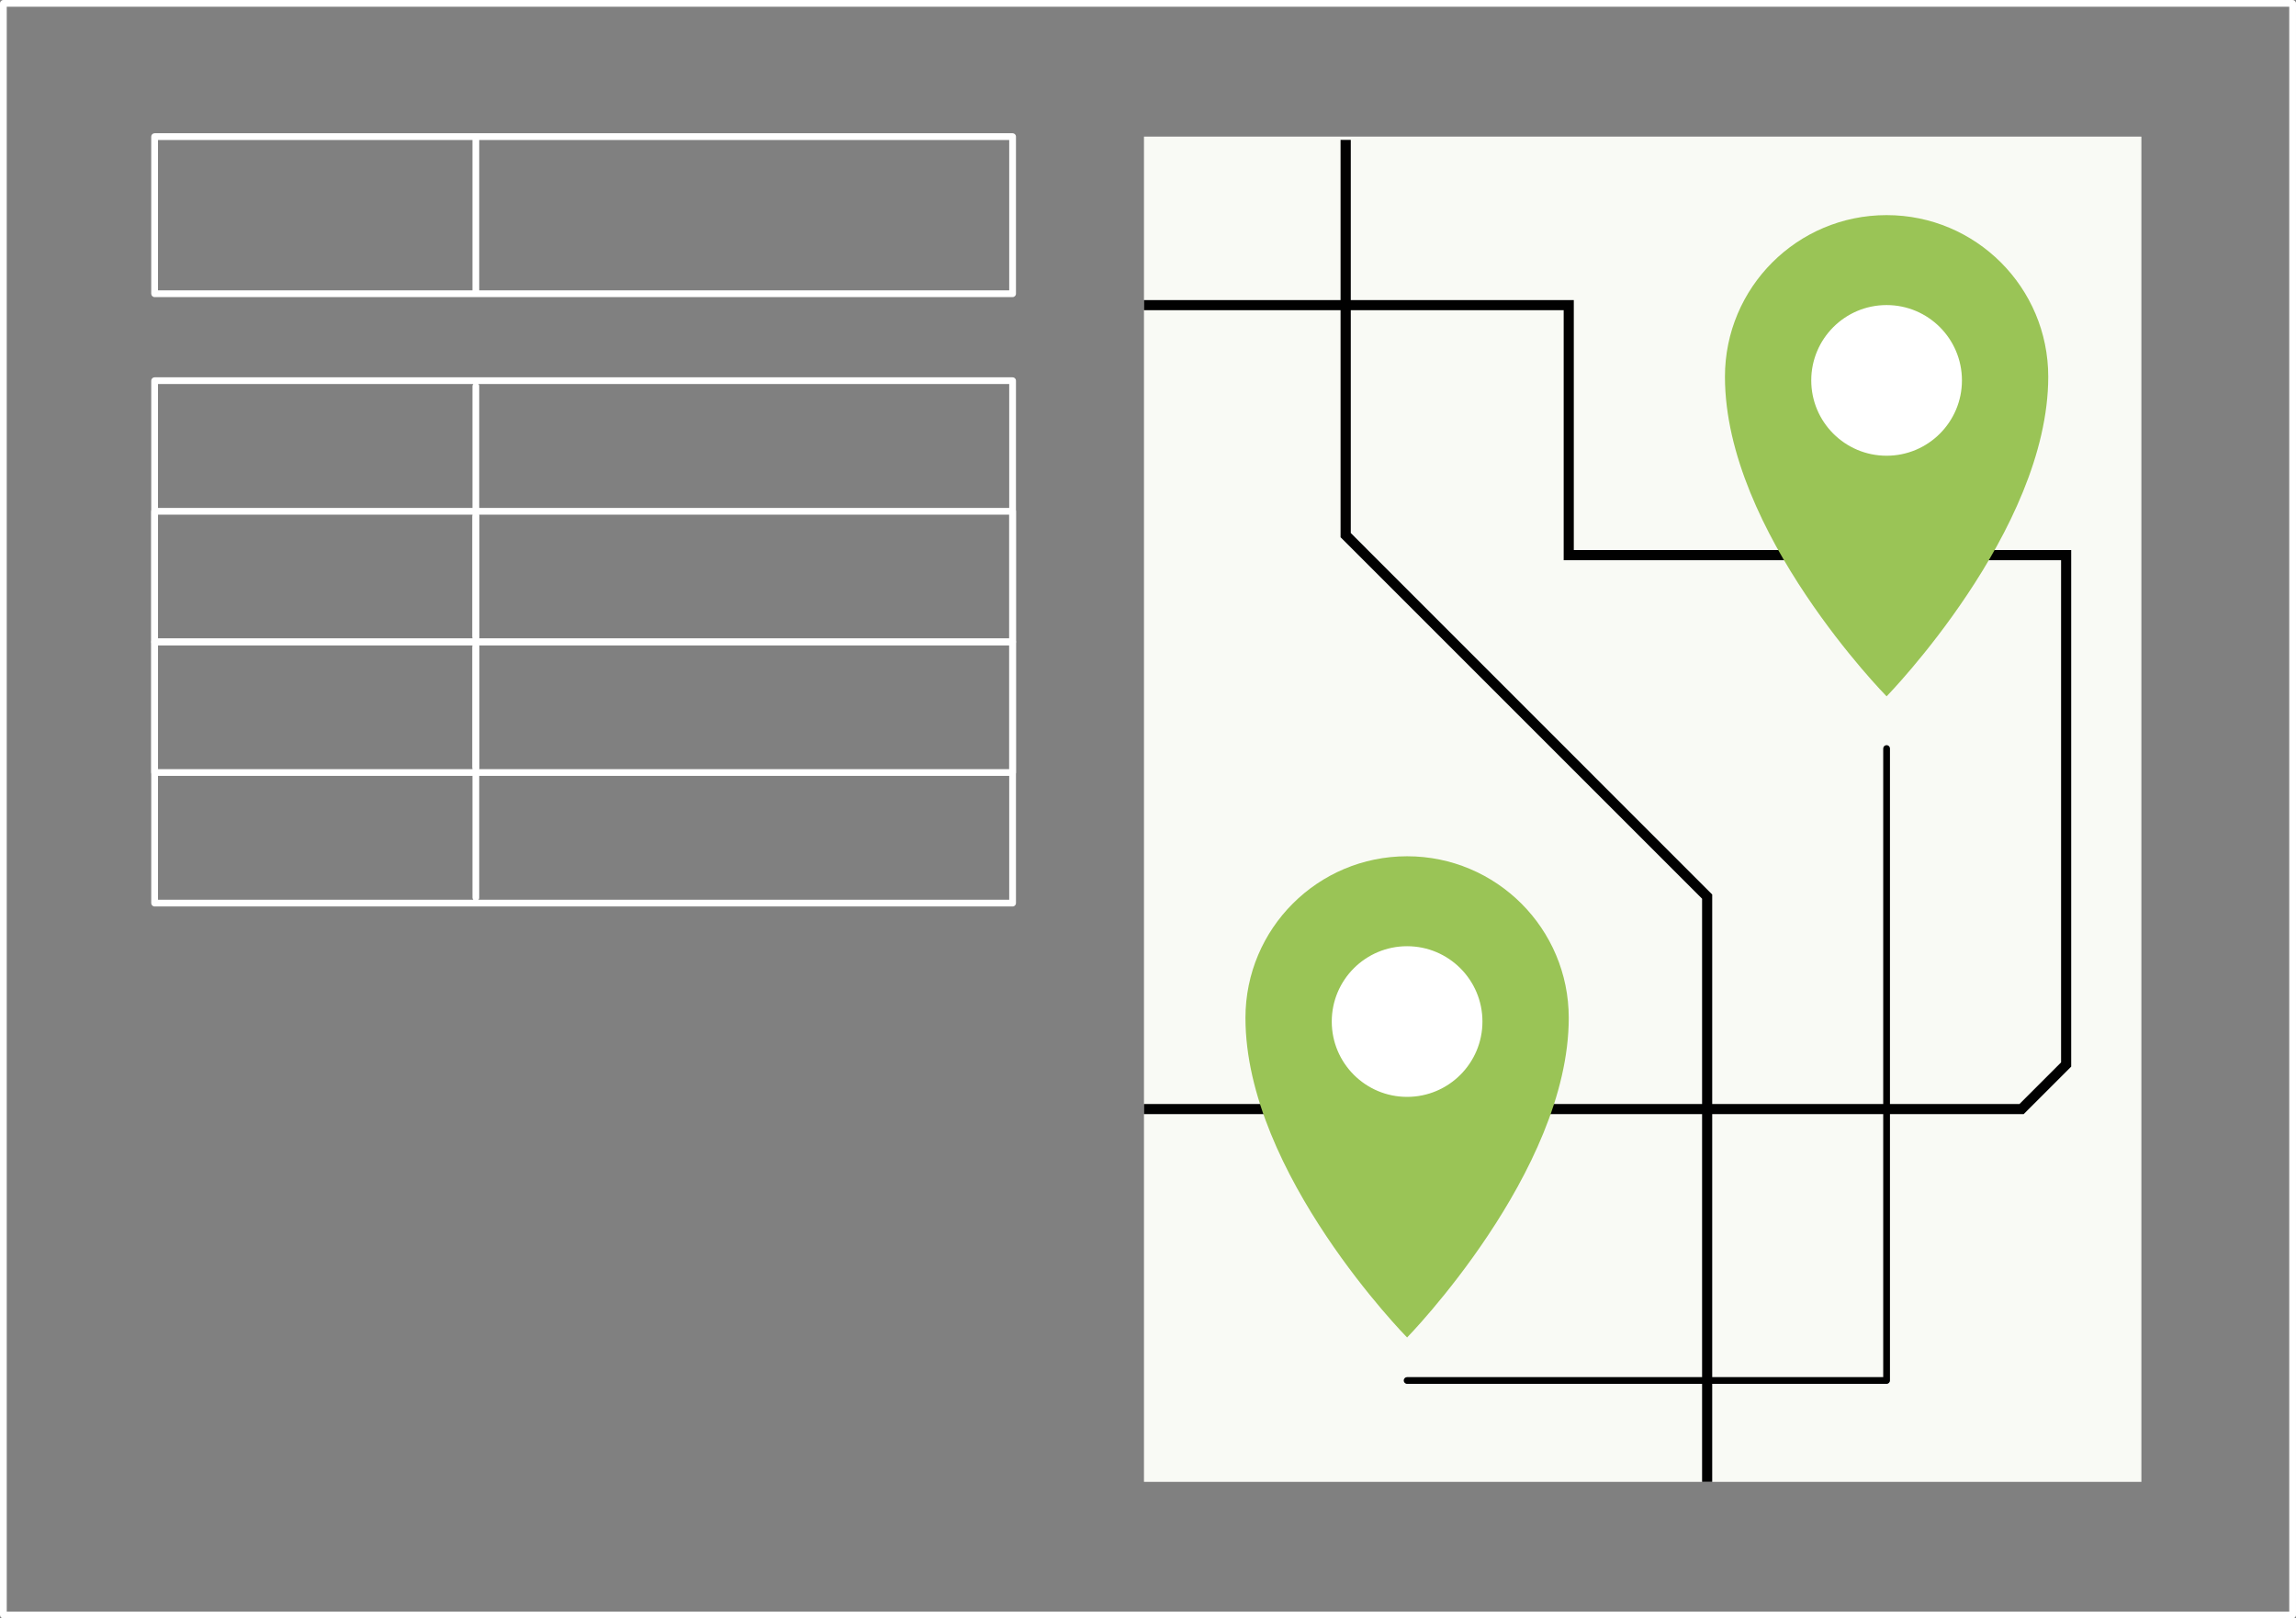 <?xml version="1.0" encoding="UTF-8"?> <svg xmlns="http://www.w3.org/2000/svg" id="Layer_1" data-name="Layer 1" version="1.1" viewBox="0 0 245.02 172.73"><rect x="0" y="0" width="245.02" height="172.73" fill="#808080" stroke="none"/><defs><style> .cls-1 { fill: #010101; } .cls-1, .cls-2, .cls-3, .cls-4 { stroke-width: 0px; } .cls-2 { fill: #9ac456; } .cls-3 { fill: #fff; } .cls-4 { fill: #f9faf5; } </style></defs><path class="cls-3" d="M244.66,172.73H.36c-.2,0-.36-.16-.36-.36V.36c0-.2.16-.36.36-.36h244.3c.2,0,.36.16.36.36v172.01c0,.2-.16.36-.36.36ZM.72,172.01h243.58V.72H.72v171.29Z"></path><g><g><g><path class="cls-3" d="M108.07,31.71H16.5c-.2,0-.36-.16-.36-.36V14.58c0-.2.16-.36.36-.36h91.56c.2,0,.36.16.36.36v16.77c0,.2-.16.36-.36.36ZM16.86,30.99h90.84V14.94H16.86v16.05Z"></path><path class="cls-3" d="M50.78,31.36c-.2,0-.36-.16-.36-.36V14.93c0-.2.16-.36.36-.36s.36.16.36.36v16.07c0,.2-.16.36-.36.36Z"></path></g><g><g><path class="cls-3" d="M108.07,68.87H16.5c-.2,0-.36-.16-.36-.36v-27.88c0-.2.16-.36.36-.36h91.56c.2,0,.36.16.36.36v27.88c0,.2-.16.36-.36.36ZM16.86,68.15h90.84v-27.16H16.86v27.16Z"></path><path class="cls-3" d="M50.78,68.29c-.2,0-.36-.16-.36-.36v-26.72c0-.2.16-.36.36-.36s.36.16.36.36v26.72c0,.2-.16.36-.36.36Z"></path></g><g><path class="cls-3" d="M108.07,82.81H16.5c-.2,0-.36-.16-.36-.36v-27.88c0-.2.16-.36.36-.36h91.56c.2,0,.36.16.36.36v27.88c0,.2-.16.36-.36.36ZM16.86,82.09h90.84v-27.16H16.86v27.16Z"></path><path class="cls-3" d="M50.78,82.23c-.2,0-.36-.16-.36-.36v-26.72c0-.2.16-.36.36-.36s.36.16.36.36v26.72c0,.2-.16.36-.36.36Z"></path></g><g><path class="cls-3" d="M108.07,96.75H16.5c-.2,0-.36-.16-.36-.36v-27.88c0-.2.16-.36.36-.36h91.56c.2,0,.36.16.36.36v27.88c0,.2-.16.36-.36.36ZM16.86,96.03h90.84v-27.16H16.86v27.16Z"></path><path class="cls-3" d="M50.78,96.17c-.2,0-.36-.16-.36-.36v-26.72c0-.2.16-.36.36-.36s.36.16.36.36v26.72c0,.2-.16.36-.36.36Z"></path></g></g></g><g><rect class="cls-4" x="122.08" y="14.58" width="106.44" height="143.58"></rect><polygon class="cls-1" points="182.72 158.16 181.64 158.16 181.64 95.92 143.06 57.34 143.06 14.93 144.15 14.93 144.15 56.89 182.72 95.47 182.72 158.16"></polygon><polygon class="cls-1" points="215.96 118.91 122.08 118.91 122.08 117.83 215.51 117.83 219.95 113.39 219.95 59.79 166.87 59.79 166.87 33.11 122.08 33.11 122.08 32.03 167.95 32.03 167.95 58.71 221.03 58.71 221.03 113.84 215.96 118.91"></polygon><g><circle class="cls-3" cx="149.04" cy="109.02" r="11.8" transform="translate(12.28 233.09) rotate(-78.4)"></circle><path class="cls-2" d="M150.16,91.39c-9.53,0-17.25,7.72-17.25,17.25,0,16.61,17.25,34.11,17.25,34.11,0,0,17.25-17.65,17.25-34.11,0-9.53-7.72-17.25-17.25-17.25ZM150.16,117.07c-4.44,0-8.04-3.6-8.04-8.04s3.6-8.04,8.04-8.04,8.04,3.6,8.04,8.04-3.6,8.04-8.04,8.04Z"></path></g><g><circle class="cls-3" cx="200.21" cy="40.59" r="11.8" transform="translate(139.05 235.5) rotate(-84.04)"></circle><path class="cls-2" d="M201.33,22.96c-9.53,0-17.25,7.72-17.25,17.25,0,16.61,17.25,34.11,17.25,34.11,0,0,17.25-17.65,17.25-34.11,0-9.53-7.72-17.25-17.25-17.25ZM201.33,48.64c-4.44,0-8.04-3.6-8.04-8.04s3.6-8.04,8.04-8.04,8.04,3.6,8.04,8.04-3.6,8.04-8.04,8.04Z"></path></g><path class="cls-1" d="M201.33,147.7h-51.17c-.2,0-.36-.16-.36-.36s.16-.36.36-.36h50.81v-67.09c0-.2.16-.36.36-.36s.36.16.36.36v67.45c0,.2-.16.36-.36.36Z"></path></g></g></svg> 